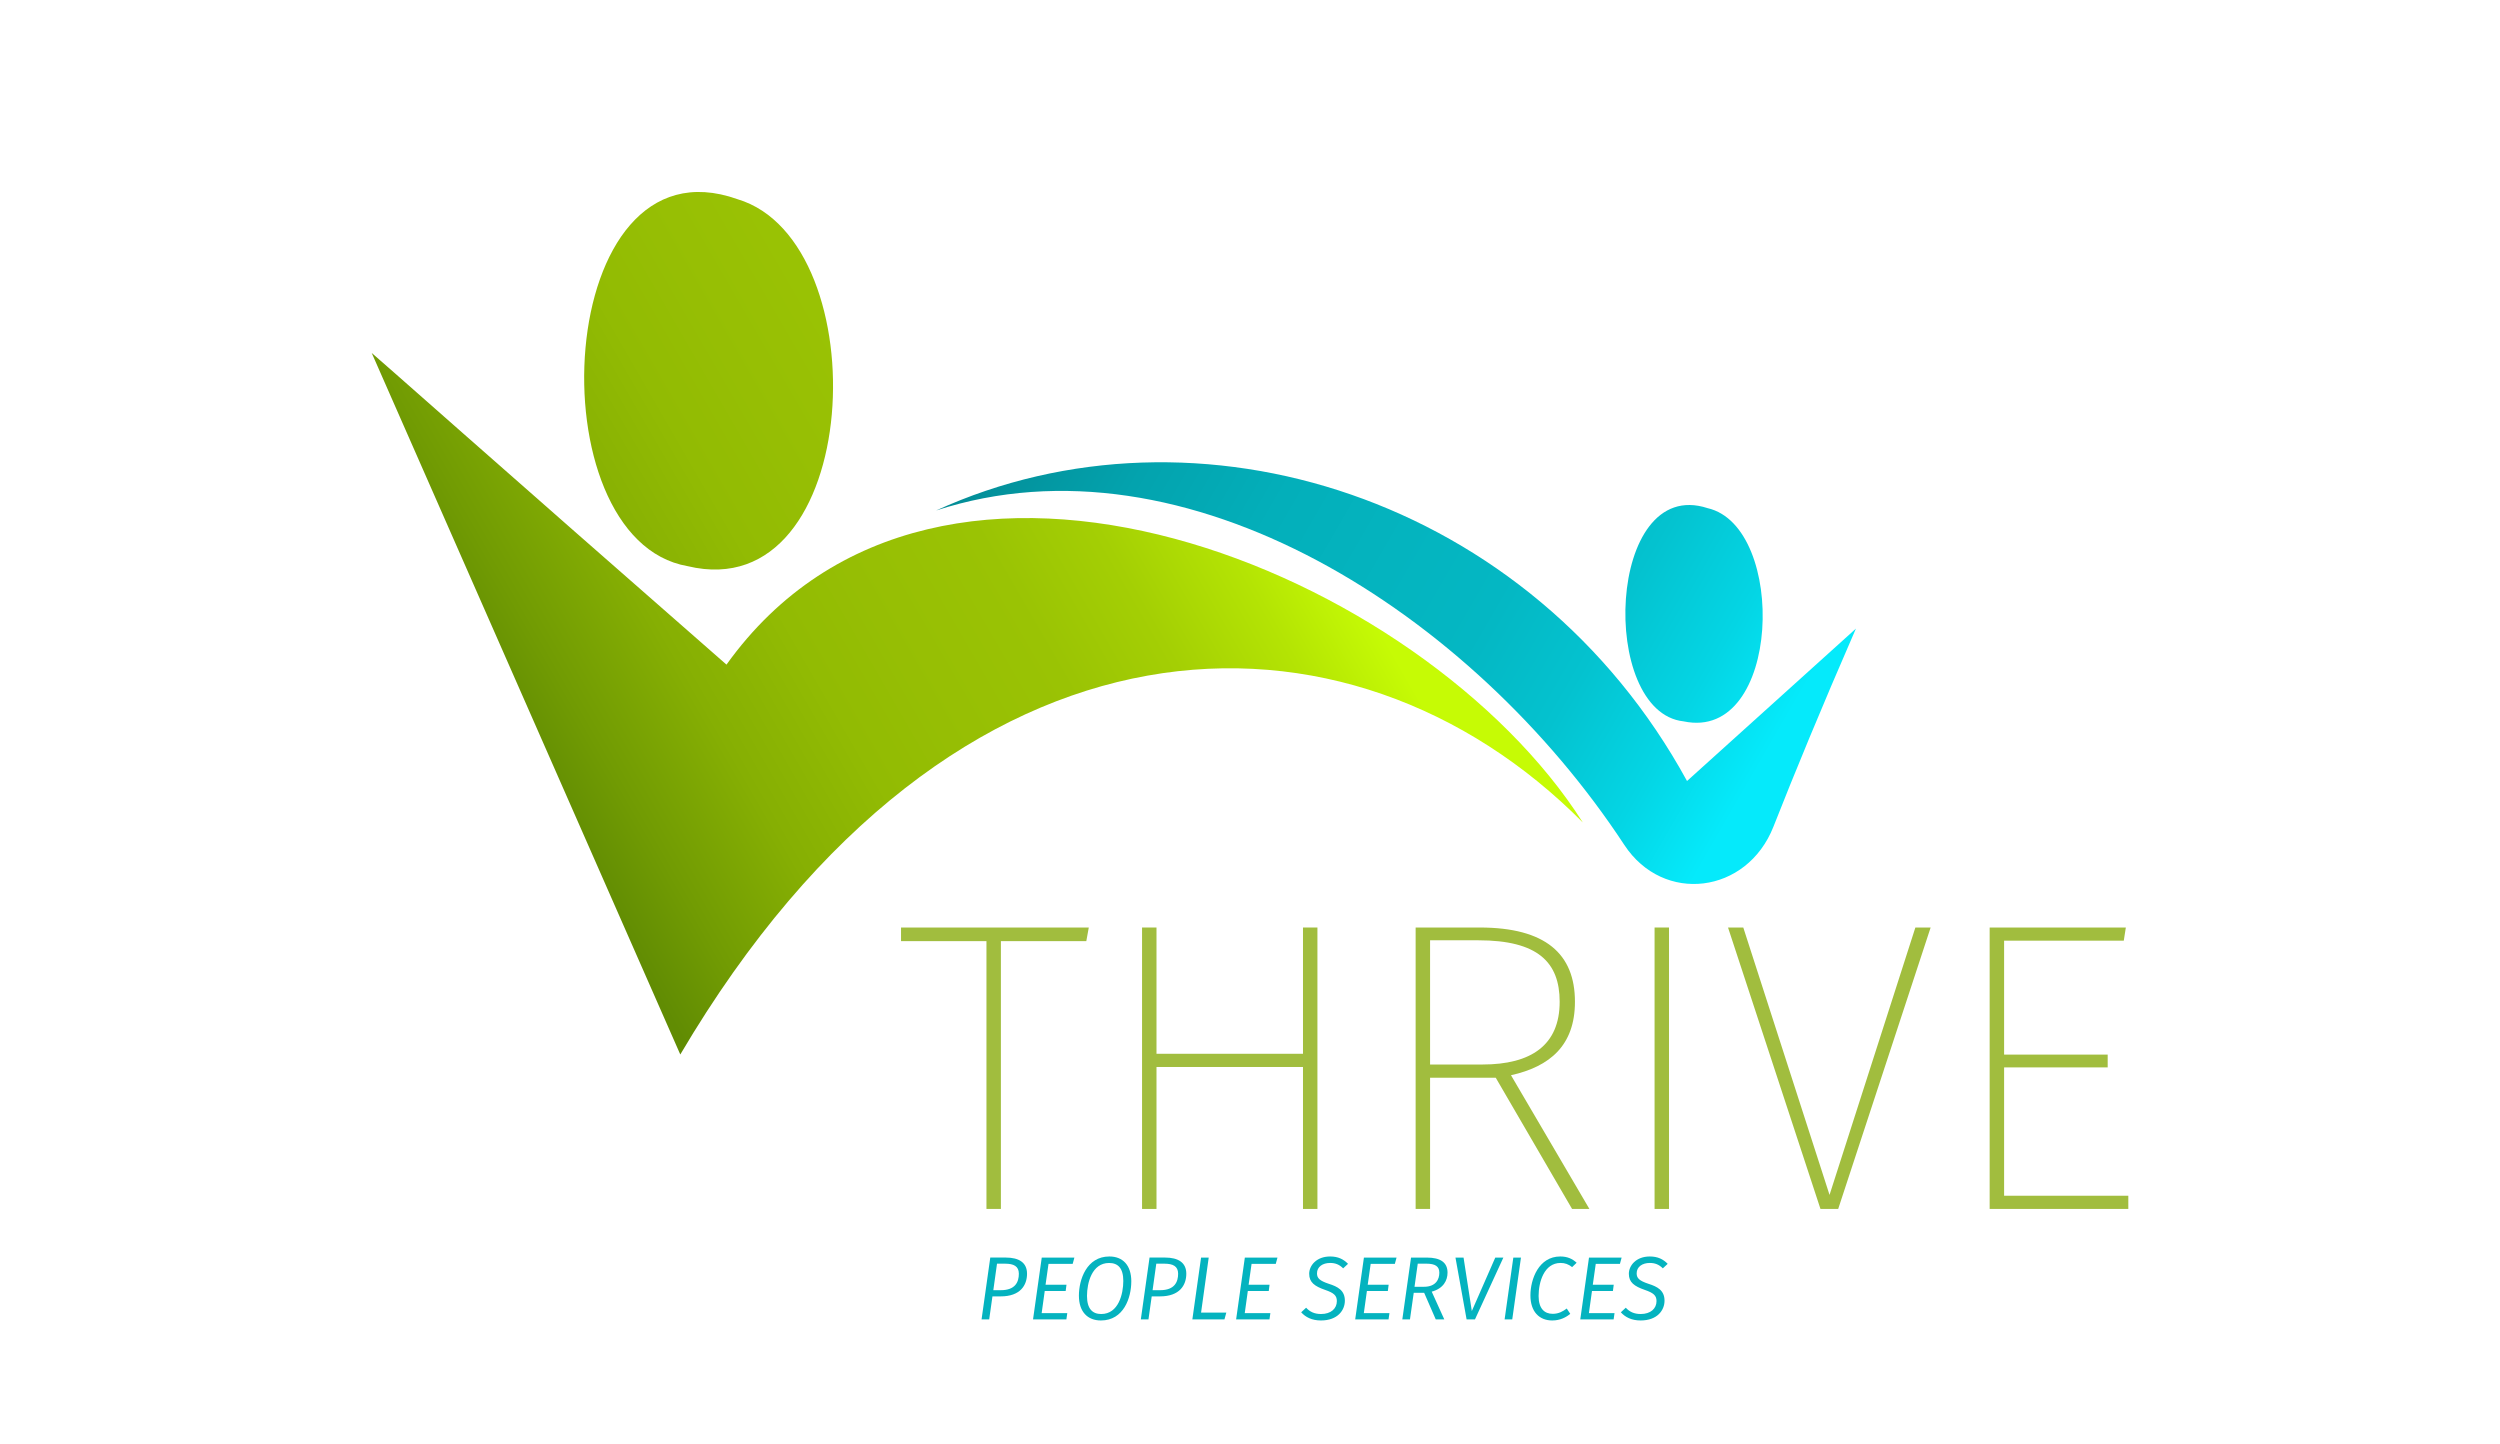 <svg xmlns="http://www.w3.org/2000/svg" xmlns:xlink="http://www.w3.org/1999/xlink" id="Layer_1" viewBox="0 0 1158.26 668.9"><defs><style>      .cls-1 {        fill: url(#linear-gradient-2);      }      .cls-2 {        fill: #04b3bf;      }      .cls-3 {        fill: #a1bd3e;      }      .cls-4 {        fill: url(#linear-gradient);      }    </style><linearGradient id="linear-gradient" x1="259.84" y1="383.67" x2="584.25" y2="196.37" gradientUnits="userSpaceOnUse"><stop offset="0" stop-color="#618c03"></stop><stop offset=".09" stop-color="#719b03"></stop><stop offset=".23" stop-color="#86af03"></stop><stop offset=".37" stop-color="#92bb03"></stop><stop offset=".5" stop-color="#97bf04"></stop><stop offset=".63" stop-color="#9ac304"></stop><stop offset=".76" stop-color="#a4cf04"></stop><stop offset=".89" stop-color="#b4e404"></stop><stop offset="1" stop-color="#c6fb05"></stop></linearGradient><linearGradient id="linear-gradient-2" x1="478.07" y1="157.85" x2="816.22" y2="353.08" gradientUnits="userSpaceOnUse"><stop offset="0" stop-color="#038b95"></stop><stop offset=".03" stop-color="#038f99"></stop><stop offset=".19" stop-color="#03a3ae"></stop><stop offset=".35" stop-color="#03afba"></stop><stop offset=".5" stop-color="#04b4bf"></stop><stop offset=".63" stop-color="#04b7c3"></stop><stop offset=".76" stop-color="#04c2cf"></stop><stop offset=".89" stop-color="#04d5e4"></stop><stop offset="1" stop-color="#05eafb"></stop></linearGradient></defs><g><g><path class="cls-4" d="M733.33,381.06c-107.65-108.65-290.7-108.63-418.15,107.49,0,0-45.24-102.85-142.97-325.03.06-.14,58.18,51.47,164.37,144.4,98.08-136.93,323.03-43.07,396.75,73.14Z"></path><path class="cls-4" d="M318.61,262.31c81.64,19.58,88.71-150.41,23.08-170.02-85.54-30.55-94.57,157.64-23.08,170.02Z"></path></g><g><path class="cls-1" d="M781.6,361.84c-71.87-131.5-226.99-180.53-347.91-125.32,115.92-37.79,248.61,47.91,318.86,154.93,18.1,27.58,56.81,22.76,69.09-8.44,9.62-24.45,22.12-54.83,38.22-91.78,0,0-25.03,22.58-78.26,70.62Z"></path><path class="cls-1" d="M780.07,334.22c45.27,9.57,48.04-90.27,11.08-98.79-46.8-15.29-50.5,94.57-11.08,98.79Z"></path></g></g><g><path class="cls-2" d="M475.83,590.13c0,5.29-3.08,10.49-12.2,10.49h-3.83l-1.5,10.66h-3.54l4.04-28.65h7.16c6.2,0,9.87,2.37,9.87,7.5ZM472.04,590.13c0-3.5-2.42-4.66-6.33-4.66h-3.79l-1.71,12.28h3.5c6.7,0,8.33-3.83,8.33-7.62Z"></path><path class="cls-2" d="M496.98,585.55h-11.2l-1.37,9.66h9.7l-.38,2.92h-9.7l-1.42,10.24h11.87l-.42,2.92h-15.45l4.04-28.65h15.12l-.79,2.92Z"></path><path class="cls-2" d="M524.13,593.71c0,7.58-3.54,18.07-14.07,18.07-6.2,0-10.2-4.04-10.2-11.49s3.58-18.16,14.12-18.16c6.2,0,10.16,4.04,10.16,11.58ZM503.61,600.42c0,6,2.58,8.37,6.58,8.37,8.08,0,10.24-9.41,10.24-15.32s-2.46-8.33-6.58-8.33c-8,0-10.24,9.29-10.24,15.28Z"></path><path class="cls-2" d="M549.62,590.13c0,5.29-3.08,10.49-12.2,10.49h-3.83l-1.5,10.66h-3.54l4.04-28.65h7.16c6.2,0,9.87,2.37,9.87,7.5ZM545.83,590.13c0-3.5-2.42-4.66-6.33-4.66h-3.79l-1.71,12.28h3.5c6.7,0,8.33-3.83,8.33-7.62Z"></path><path class="cls-2" d="M556.46,608.12h11.7l-.87,3.17h-14.87l4.04-28.65h3.54l-3.54,25.48Z"></path><path class="cls-2" d="M591.06,585.55h-11.2l-1.37,9.66h9.7l-.37,2.92h-9.7l-1.42,10.24h11.87l-.42,2.92h-15.45l4.04-28.65h15.12l-.79,2.92Z"></path><path class="cls-2" d="M624.54,585.55l-2.25,2.08c-1.83-1.83-3.71-2.5-6.04-2.5-3.42,0-6.08,1.75-6.08,4.83,0,2.25,1.25,3.42,5.46,4.83,4.12,1.29,7.45,3.04,7.45,7.83,0,4.37-3.29,9.16-11.08,9.16-4.16,0-7.12-1.5-9.16-3.79l2.29-2.12c1.71,1.87,3.83,2.92,6.91,2.92,4.58,0,7.33-2.5,7.33-6,0-2.58-1.42-3.79-5.41-5.16-4.91-1.71-7.41-3.5-7.41-7.5,0-3.79,3.37-8,9.7-8,3.66,0,6.2,1.25,8.29,3.41Z"></path><path class="cls-2" d="M646.24,585.55h-11.2l-1.37,9.66h9.7l-.38,2.92h-9.7l-1.42,10.24h11.87l-.42,2.92h-15.45l4.04-28.65h15.12l-.79,2.92Z"></path><path class="cls-2" d="M663.32,598.42l5.83,12.87h-3.96l-5.37-12.33h-4.83l-1.75,12.33h-3.54l4.04-28.65h7.29c6.45,0,9.62,2.33,9.62,7,0,3.54-1.87,7.33-7.33,8.79ZM655.36,596.17h4.37c5.62,0,7.12-3.58,7.12-6.5s-1.83-4.21-6.04-4.21h-3.96l-1.5,10.7Z"></path><path class="cls-2" d="M683.35,611.29h-3.87l-5.16-28.65h3.75l3.83,24.78,10.87-24.78h3.75l-13.16,28.65Z"></path><path class="cls-2" d="M700.63,611.29h-3.54l4.04-28.65h3.54l-4.04,28.65Z"></path><path class="cls-2" d="M730.45,585.05l-2.08,2c-1.71-1.33-3.33-1.92-5.33-1.92-7.66,0-10.2,8.83-10.2,15.32,0,5.87,2.75,8.25,6.54,8.25,2.83,0,4.75-1.17,6.5-2.46l1.62,2.46c-1.87,1.58-4.66,3.08-8.33,3.08-6.04,0-10.12-4.08-10.12-11.62s3.87-18.03,13.83-18.03c3.29,0,5.62,1.08,7.58,2.91Z"></path><path class="cls-2" d="M750.52,585.55h-11.2l-1.37,9.66h9.7l-.38,2.92h-9.7l-1.42,10.24h11.87l-.42,2.92h-15.45l4.04-28.65h15.12l-.79,2.92Z"></path><path class="cls-2" d="M772.64,585.55l-2.25,2.08c-1.83-1.83-3.71-2.5-6.04-2.5-3.42,0-6.08,1.75-6.08,4.83,0,2.25,1.25,3.42,5.46,4.83,4.12,1.29,7.45,3.04,7.45,7.83,0,4.37-3.29,9.16-11.08,9.16-4.16,0-7.12-1.5-9.16-3.79l2.29-2.12c1.71,1.87,3.83,2.92,6.91,2.92,4.58,0,7.33-2.5,7.33-6,0-2.58-1.42-3.79-5.41-5.16-4.91-1.71-7.41-3.5-7.41-7.5,0-3.79,3.37-8,9.7-8,3.66,0,6.2,1.25,8.29,3.41Z"></path></g><g><path class="cls-3" d="M503.3,436.03h-39.58v124.08h-6.69v-124.08h-39.58v-6.31h86.99l-1.15,6.31Z"></path><path class="cls-3" d="M603.68,494.34h-67.87v65.77h-6.69v-130.39h6.69v58.5h67.87v-58.5h6.69v130.39h-6.69v-65.77Z"></path><path class="cls-3" d="M692.96,499.31h-30.4v60.8h-6.69v-130.39h29.64c30.59,0,44.17,12.24,44.17,34.41,0,20.27-11.66,30.02-29.63,34.03l36.33,61.95h-8.03l-35.37-60.8ZM686.85,493.19c22.56,0,35.75-8.99,35.75-29.06,0-18.35-10.13-28.49-37.67-28.49h-22.37v57.55h24.28Z"></path><path class="cls-3" d="M773.26,560.11h-6.69v-130.39h6.69v130.39Z"></path><path class="cls-3" d="M851.65,560.11h-8.22l-42.83-130.39h7.07l39.96,123.89,39.77-123.89h7.07l-42.83,130.39Z"></path><path class="cls-3" d="M983.95,435.83h-55.44v52.77h47.99v5.93h-47.99v59.46h57.55v6.12h-64.24v-130.39h63.09l-.96,6.12Z"></path></g></svg>